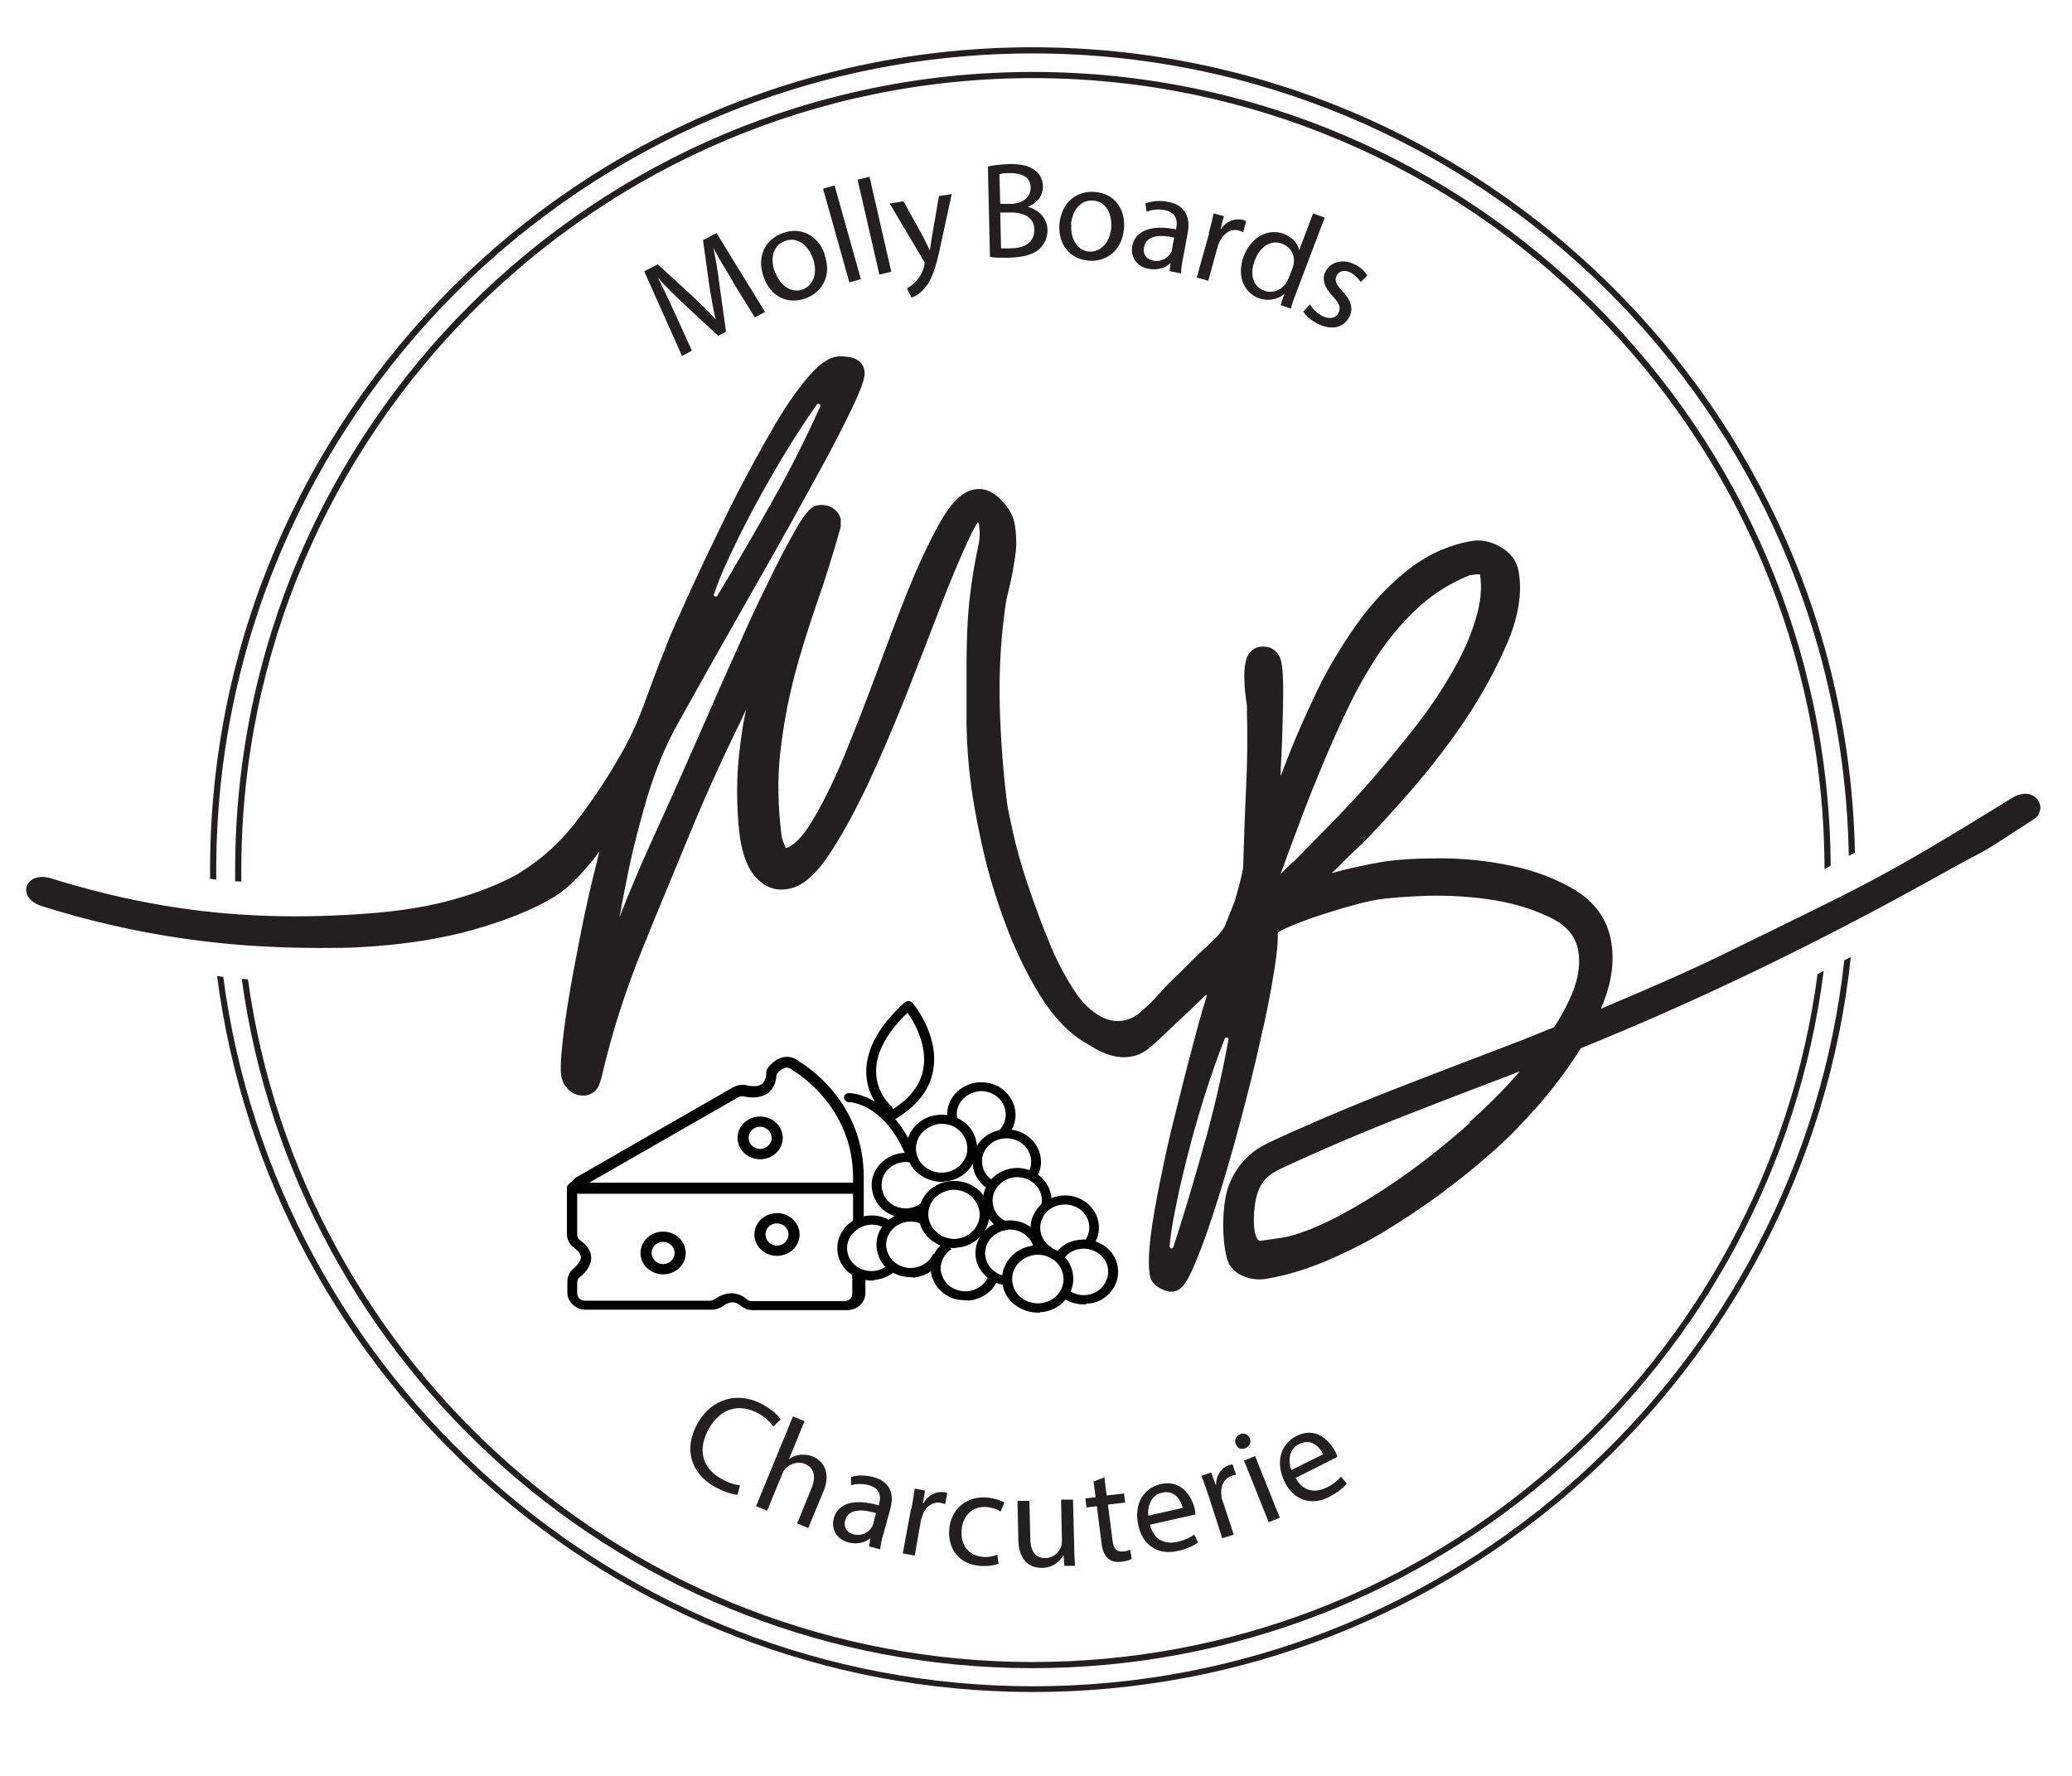 <svg viewBox="0 0 504 432" version="1.1" xmlns="http://www.w3.org/2000/svg">
  <defs>
    <style>
      .cls-1 {
        fill: #010101;
      }

      .cls-2 {
        fill: #231f20;
      }
    </style>
  </defs>
  
  <g>
    <g id="Layer_1">
      <g>
        <g>
          <path d="M207.7,290.4h-67c-.7-.1-1.3-.7-1.3-1.4s.6-1.3,1.3-1.3h67c.7.1,1.3.7,1.3,1.4s-.6,1.3-1.3,1.3Z" class="cls-1"></path>
          <path d="M184.9,282c-3,0-5.5-2.3-5.5-5.2s2.5-5.2,5.5-5.2c3,0,5.5,2.3,5.5,5.2s-2.5,5.2-5.5,5.2ZM184.9,274.1c-1.6,0-2.8,1.2-2.8,2.7s1.3,2.7,2.8,2.7,2.8-1.2,2.8-2.7-1.3-2.7-2.8-2.7Z" class="cls-1"></path>
          <path d="M189,305.5c-3,0-5.5-2.3-5.5-5.2s2.5-5.2,5.5-5.2,5.5,2.3,5.5,5.2-2.5,5.2-5.5,5.2ZM189,297.6c-1.6,0-2.8,1.2-2.8,2.7s1.3,2.7,2.8,2.7,2.8-1.2,2.8-2.7-1.3-2.7-2.8-2.7Z" class="cls-1"></path>
          <path d="M161.3,310c-3,0-5.5-2.3-5.5-5.2s2.5-5.2,5.5-5.2c3,0,5.5,2.3,5.5,5.2s-2.5,5.2-5.5,5.2ZM161.3,302.1c-1.6,0-2.8,1.2-2.8,2.7s1.3,2.7,2.8,2.7,2.8-1.2,2.8-2.7-1.3-2.7-2.8-2.7Z" class="cls-1"></path>
        </g>
        <g>
          <path d="M178.4,68.7c-1.6-2.7-3.6-5.9-4.9-8.4h0c.6,2.7,1.1,5.6,1.5,8.9l1.6,11.5-1.9,1-8.3-7.7c-2.4-2.3-4.6-4.4-6.4-6.5h0c1.3,2.5,2.9,5.9,4.3,9l4,8.8-2.4,1.3-9.2-20.6,3.3-1.7,8.5,7.8c2.1,2,4,3.8,5.6,5.6h0c-.6-2.3-1-4.9-1.5-7.8l-1.6-11.5,3.3-1.7,11.8,19.2-2.5,1.3-5.2-8.4Z" class="cls-2"></path>
          <path d="M200.5,61.8c2.1,5.6-.9,9.5-4.6,10.8-4.1,1.5-8.4-.3-10.1-5.1-1.9-5.1.4-9.3,4.6-10.8,4.4-1.6,8.5.5,10.2,5.1ZM188.6,66.3c1.2,3.3,4,5.1,6.7,4.1,2.6-1,3.7-4.2,2.4-7.6-.9-2.6-3.4-5.4-6.7-4.2-3.3,1.2-3.6,4.7-2.5,7.6Z" class="cls-2"></path>
          <path d="M200.2,45.9l2.8-.8,6.4,22.8-2.8.8-6.4-22.8Z" class="cls-2"></path>
          <path d="M208.6,43.7l2.9-.7,5.3,23.1-2.9.7-5.3-23.1Z" class="cls-2"></path>
          <path d="M219.8,49l4.9,8.9c.5,1,1.1,2.2,1.5,3.1h0c.1-1,.3-2.3.5-3.5l1.7-9.8,3.1-.5-2.6,12c-1.2,5.8-2.2,8.8-3.9,10.8-1.2,1.5-2.6,2.2-3.3,2.4l-1.1-2.3c.7-.3,1.6-1,2.3-1.8.7-.7,1.5-2,1.9-3.6,0-.3.1-.6.1-.7,0-.2-.1-.4-.3-.7l-8.2-13.8,3.2-.5Z" class="cls-2"></path>
          <path d="M240.2,40.5c1.3-.3,3.3-.5,5.3-.6,2.9,0,4.8.4,6.2,1.5,1.2.8,1.9,2.2,2,3.9,0,2.2-1.3,4.1-3.7,5h0c2.1.6,4.7,2.3,4.8,5.6,0,1.9-.7,3.4-1.8,4.5-1.5,1.5-4.1,2.2-7.7,2.3-2,0-3.5,0-4.5-.2l-.5-22.1ZM243.3,49.6h2.6c3.1-.1,4.8-1.8,4.8-3.9,0-2.6-2.1-3.6-5-3.6-1.3,0-2.1.1-2.6.3l.2,7.2ZM243.5,60.4c.6,0,1.4.1,2.4,0,3,0,5.7-1.2,5.7-4.5,0-3.1-2.7-4.3-5.9-4.2h-2.4c0,0,.2,8.6.2,8.6Z" class="cls-2"></path>
          <path d="M273.4,55.6c-.5,5.9-4.9,8.2-8.7,7.8-4.4-.4-7.4-3.9-7-8.9.5-5.4,4.3-8.2,8.7-7.8,4.6.4,7.4,4,7,8.9ZM260.6,54.6c-.3,3.5,1.5,6.4,4.3,6.6,2.8.2,5.1-2.2,5.4-5.8.2-2.7-.8-6.3-4.3-6.6s-5.2,2.8-5.5,5.8Z" class="cls-2"></path>
          <path d="M284.5,66l.2-2h0c-1.1,1.1-3,1.8-5.3,1.4-3.2-.6-4.4-3.2-4-5.5.7-3.8,4.6-5.3,10.7-4.1v-.3c.3-1.3.4-3.7-2.8-4.4-1.5-.3-3.1-.1-4.4.4l-.3-2c1.5-.6,3.5-.8,5.5-.4,4.8.9,5.4,4.5,4.8,7.6l-1.1,5.9c-.3,1.4-.5,2.7-.5,3.9l-2.6-.5ZM285.7,57.8c-3.1-.7-6.8-.8-7.4,2.3-.4,1.9.7,3,2.2,3.3,2.1.4,3.6-.7,4.3-1.9.2-.3.3-.6.3-.9l.5-2.8Z" class="cls-2"></path>
          <path d="M294,56.8c.5-1.8.9-3.4,1.2-4.9l2.5.7-.8,3.1h.1c1.3-1.9,3.4-2.7,5.3-2.2.3,0,.5.2.8.3l-.7,2.7c-.3-.1-.6-.3-.9-.4-2-.6-3.8.6-4.8,2.6-.2.4-.4.8-.5,1.3l-2.3,8.3-2.8-.8,3-10.7Z" class="cls-2"></path>
          <path d="M322.2,53l-6.9,18.2c-.5,1.3-1.1,2.9-1.3,3.9l-2.5-.9.9-2.7h0c-1.5,1.3-3.8,1.9-6.3,1-3.6-1.4-5.3-5.5-3.6-10.1,1.9-5,6.2-6.9,9.8-5.5,2.3.9,3.5,2.6,3.7,4h0s3.4-9,3.4-9l2.7,1ZM314.4,65.2c.1-.3.3-.8.3-1.2.3-1.9-.7-3.9-2.8-4.7-2.8-1.1-5.5.8-6.7,4.1-1.2,3.1-.6,6.2,2.3,7.3,1.8.7,4,.1,5.3-1.8.2-.3.4-.7.6-1.1l1-2.6Z" class="cls-2"></path>
          <path d="M318.7,74.1c.5.9,1.6,2.1,3,2.8,1.9.9,3.3.4,3.9-.8.6-1.3.2-2.3-1.4-4-2.1-2.2-2.7-4.3-1.8-6,1.2-2.3,4-3.3,7.1-1.8,1.5.7,2.5,1.8,3.1,2.7l-1.6,1.6c-.4-.6-1.2-1.6-2.5-2.3-1.6-.8-2.9-.3-3.4.8-.6,1.2,0,2.2,1.5,3.8,2,2.2,2.7,4.1,1.6,6.2-1.3,2.5-4.1,3.4-7.6,1.7-1.6-.8-2.9-1.9-3.6-3l1.6-1.7Z" class="cls-2"></path>
        </g>
        <g>
          <path d="M179.4,363.6c-1.2,0-3.3-.7-5.7-2-5.5-3.2-7.6-9-4-15.4,3.5-6.1,10-7.9,16.1-4.4,2.4,1.4,3.7,2.8,4.1,3.5l-1.8,1.7c-.7-1-1.8-2.1-3.5-3.1-4.6-2.6-9.3-1.5-12.2,3.7-2.7,4.8-1.8,9.4,3,12.1,1.5.9,3.3,1.5,4.6,1.6l-.6,2.3Z" class="cls-2"></path>
          <path d="M193,344.6l2.7,1.1-3.8,9.3h0c.7-.6,1.7-1,2.7-1.1,1-.1,2.1,0,3.1.4,2,.8,4.7,3.4,2.6,8.5l-3.7,8.9-2.7-1.1,3.5-8.6c1-2.4.9-4.8-1.6-5.9-1.8-.7-3.7,0-4.8,1.2-.3.3-.5.7-.7,1.2l-3.7,9-2.7-1.1,9-21.9Z" class="cls-2"></path>
          <path d="M211.4,376.2l.3-2h0c-1.2,1-3.2,1.6-5.4,1-3.1-.9-4.1-3.5-3.5-5.8,1-3.8,5-4.9,11-3.2v-.3c.4-1.3.7-3.7-2.4-4.6-1.4-.4-3.1-.4-4.4,0v-2c1.4-.5,3.4-.5,5.4,0,4.8,1.3,5,4.9,4.1,8l-1.6,5.8c-.4,1.3-.7,2.7-.8,3.8l-2.6-.7ZM213.2,368.1c-3.1-.9-6.7-1.3-7.6,1.7-.5,1.8.5,3,1.9,3.4,2,.6,3.7-.4,4.5-1.6.2-.3.3-.6.4-.9l.7-2.7Z" class="cls-2"></path>
          <path d="M221.7,367.1c.3-1.9.6-3.5.8-5l2.5.5-.5,3.1h.1c1.1-2,3.1-3,5-2.7.3,0,.6.1.8.2l-.5,2.7c-.3-.1-.6-.2-1-.3-2-.4-3.8.9-4.5,3-.1.4-.3.8-.4,1.3l-1.5,8.5-2.9-.5,2-10.9Z" class="cls-2"></path>
          <path d="M242.9,380.4c-.8.3-2.5.7-4.7.5-4.8-.4-7.7-4-7.3-8.9.4-4.9,4.2-8.2,9.4-7.7,1.7.2,3.2.7,4,1.2l-.9,2.2c-.7-.5-1.7-.9-3.3-1.1-3.7-.3-5.9,2.2-6.2,5.6-.3,3.7,1.8,6.2,5,6.5,1.7.2,2.8-.2,3.7-.5l.3,2.2Z" class="cls-2"></path>
          <path d="M261.3,376.5c0,1.7.1,3.1.2,4.4h-2.6c0,0-.2-2.6-.2-2.6h0c-.7,1.3-2.4,3.1-5.3,3.1-2.5,0-5.6-1.3-5.7-6.9l-.2-9.4h2.9c0,0,.2,8.9.2,8.9,0,3.1,1.1,5.1,3.7,5,2,0,3.3-1.4,3.8-2.8.2-.4.2-1,.2-1.5l-.2-9.9h2.9c0,0,.3,11.7.3,11.7Z" class="cls-2"></path>
          <path d="M268.6,359.2l.6,4.6,4.2-.5.3,2.2-4.2.5,1.1,8.6c.2,2,.9,3,2.6,2.8.8,0,1.3-.3,1.7-.4l.4,2.2c-.5.3-1.4.6-2.5.7-1.4.2-2.5-.1-3.3-.8-.9-.8-1.4-2.1-1.6-4l-1.1-8.7-2.5.3-.3-2.2,2.5-.3-.5-3.8,2.8-1.1Z" class="cls-2"></path>
          <path d="M279.7,370.8c.9,3.9,3.8,4.9,6.6,4.3,2.1-.5,3.2-1.1,4.2-1.8l.9,1.9c-.9.7-2.5,1.6-5,2.1-4.8,1.1-8.5-1.5-9.5-6.2-1.1-4.8.9-9.1,5.5-10.1,5.1-1.1,7.5,3.1,8.2,6,.1.6.2,1.1.2,1.4l-11.1,2.5ZM287.7,366.9c-.4-1.8-1.8-4.5-5-3.8-2.9.6-3.6,3.6-3.4,5.6l8.4-1.9Z" class="cls-2"></path>
          <path d="M293.9,363.7c-.6-1.8-1.1-3.4-1.7-4.7l2.4-.8,1.1,3h.1c0-2.3,1.3-4.2,3.2-4.8.3-.1.5-.1.8-.2l.9,2.6c-.3,0-.6,0-1,.2-2,.6-2.9,2.6-2.6,4.8,0,.4.1.9.3,1.3l2.7,8.2-2.8.9-3.4-10.6Z" class="cls-2"></path>
          <path d="M304,349.9c.4.9,0,1.9-1.1,2.4-1,.4-1.9,0-2.3-1-.4-1,0-2,1-2.4,1-.4,2,0,2.4,1ZM308.6,370.3l-6-15,2.7-1.1,6,15-2.7,1.1Z" class="cls-2"></path>
          <path d="M315.1,359.4c1.8,3.5,4.8,3.8,7.5,2.5,1.9-.9,2.8-1.8,3.6-2.7l1.4,1.7c-.7.9-2.1,2.1-4.4,3.3-4.4,2.2-8.6.6-10.7-3.7-2.2-4.4-1.3-9.1,2.9-11.2,4.7-2.4,8,1.2,9.4,3.8.3.5.4,1,.5,1.3l-10.1,5.1ZM321.8,353.7c-.8-1.7-2.8-3.9-5.8-2.4-2.7,1.3-2.6,4.4-1.9,6.3l7.7-3.8Z" class="cls-2"></path>
        </g>
        <path d="M207.3,308.7v6.1c0,.9-.8,1.7-1.8,1.7h-22.8c-.4,0-.8-.2-1-.4-1.1-1-2.5-1.5-3.8-1.5-1.3,0-2.7.5-4,1.4-.3.2-.7.4-1.1.4h-30.6c-1,0-1.8-.8-1.8-1.8v-2.6c0-.5.2-1,.6-1.3,1.3-1,2.8-2.7,2.8-4.7,0-1.6-.9-3-2.7-4.3-.4-.3-.7-.8-.7-1.3v-10.7s1-.9,1-.9l38.2-21.9c.4-.2.9-.3,1.3-.2,1.7.4,4.1.5,5.9-.8,1.3-1,2-2.5,2.1-4.6.5-.6,1.4-1.5,2.4-1.6.3,0,.8,0,1.4.6,0,0,.2.1.3.2.1,0,14.5,8.4,14.5,25.9v11.6c.7-.7,1.6-1.2,2.6-1.5v-10.2c0-18.2-13.9-27-15.6-28-1.3-1.1-2.6-1.3-3.4-1.2-2.6.2-4.3,2.6-4.5,2.9-.1.2-.2.5-.2.7,0,1.5-.4,2.5-1.1,3-1,.8-2.8.5-3.7.3-1.2-.3-2.3,0-3.3.5l-38.3,22c0,0-.2.1-.2.2l-1.5,1.4c-.3.2-.4.6-.4.9v11.2c0,1.3.6,2.5,1.7,3.3,1.1.8,1.6,1.6,1.7,2.3,0,1.1-1.1,2.2-1.8,2.8-1,.8-1.5,1.9-1.5,3.2v2.6c0,2.3,2,4.2,4.5,4.2h30.6c1,0,1.9-.3,2.8-.9,1.6-1.2,3-1.2,4.4,0,.8.7,1.8,1,2.9,1h22.8c2.5,0,4.5-1.8,4.5-4.2v-4.6c-1-.3-1.9-.8-2.6-1.5Z" class="cls-1"></path>
        <g>
          <path d="M264.2,317.3c-2,.1-4-.4-5.6-1.6l1.4-1.8c1.3.9,2.8,1.3,4.4,1.1,1.6-.2,3-1,3.9-2.2,1-1.2,1.4-2.7,1.2-4.2-.2-1.5-1-2.8-2.3-3.7-1.3-.9-2.8-1.3-4.4-1.1-1.6.2-3,1-3.9,2.2l-1.9-1.4c1.3-1.7,3.3-2.8,5.5-3,2.2-.3,4.4.3,6.2,1.5,1.8,1.3,2.9,3.1,3.2,5.2.3,2.1-.3,4.2-1.6,5.8-1.3,1.7-3.3,2.8-5.5,3-.2,0-.4,0-.6,0Z" class="cls-1"></path>
          <path d="M253,319.3c-1.7.1-3.5-.3-5.1-1.2h0c-4.1-2.3-5.4-7.4-2.9-11.2,2.5-3.9,7.8-5.1,11.9-2.8,4.1,2.3,5.4,7.4,2.9,11.2-1.5,2.4-4.1,3.8-6.8,3.9ZM249.2,316.2c3,1.7,6.8.8,8.6-2,1.8-2.8.8-6.5-2.1-8.1-1.4-.8-3.1-1.1-4.7-.7-1.6.4-3,1.3-3.9,2.7-1.8,2.8-.8,6.5,2.1,8.1h0Z" class="cls-1"></path>
          <path d="M254.7,305.5c-1.9-1.1-3.3-2.8-3.8-4.9-.5-2-.2-4.2,1-6,2.4-3.7,7.5-4.9,11.4-2.7,3.9,2.2,5.2,7.1,2.8,10.8l-2-1.2c1.7-2.7.8-6.1-2-7.7-2.8-1.6-6.5-.7-8.2,1.9-.8,1.3-1.1,2.8-.7,4.3.4,1.5,1.3,2.7,2.7,3.5l-1.2,1.9Z" class="cls-1"></path>
          <path d="M245.6,312.7c-3.8,0-7.1-2.5-8.1-6-.5-2-.2-4.2,1-6,1.1-1.8,3-3.1,5.1-3.6,2.2-.5,4.4-.2,6.3.9,1.9,1.1,3.3,2.8,3.8,4.9l-2.3.5c-.4-1.5-1.3-2.7-2.7-3.5-1.4-.8-3-1-4.5-.6-1.5.4-2.8,1.3-3.7,2.6-.8,1.3-1.1,2.8-.7,4.3.7,2.5,3,4.3,5.8,4.3v2.3Z" class="cls-1"></path>
          <path d="M244.5,299.4c-4.3-1.5-6.5-6.1-4.9-10.1,1.6-4.1,6.4-6.2,10.7-4.7,3.9,1.4,6.1,5.1,5.3,9l-2.3-.5c.6-2.7-1-5.4-3.8-6.4-1.5-.5-3.1-.5-4.6.2-1.4.6-2.5,1.8-3.1,3.2-1.1,2.9.4,6.2,3.5,7.2l-.8,2.1Z" class="cls-1"></path>
          <path d="M235.3,316.3c-1.4,0-2.8-.1-4.1-.7-4.2-1.9-6-6.6-4-10.5.6-1.3,1.6-2.3,2.8-3.1l1.4,1.9c-.9.6-1.5,1.3-2,2.2-.7,1.4-.8,2.9-.2,4.3.5,1.4,1.6,2.6,3.1,3.2,3,1.3,6.5.1,7.9-2.7l2.2,1c-1.3,2.7-4.1,4.3-7,4.5Z" class="cls-1"></path>
          <path d="M240.9,289.5c-2-1-3.4-2.7-4-4.7-.6-2-.4-4.2.7-6,2.2-3.8,7.3-5.2,11.3-3.1,4,2.1,5.5,6.9,3.3,10.7l-2.1-1.1c1.6-2.7.5-6.2-2.4-7.7-2.9-1.5-6.5-.5-8.1,2.2-.8,1.3-.9,2.8-.5,4.3.4,1.4,1.5,2.6,2.9,3.4l-1.1,2Z" class="cls-1"></path>
          <path d="M232.6,303.6c-.2,0-.5,0-.7,0-1.5,0-3-.4-4.3-1.2h0c-4.1-2.3-5.4-7.4-2.9-11.2,1.2-1.9,3.1-3.2,5.3-3.7,2.2-.5,4.6-.2,6.5.9,2,1.1,3.4,2.9,3.9,5,.6,2.1.2,4.3-1,6.2-1.5,2.3-4,3.8-6.8,3.9ZM228.8,300.5c.9.5,2,.8,3.1.9,2.3,0,4.3-1.1,5.5-2.9.9-1.4,1.1-3,.7-4.5-.4-1.5-1.4-2.8-2.8-3.7-1.4-.8-3.1-1.1-4.7-.7-1.6.4-3,1.3-3.9,2.7-1.8,2.8-.8,6.5,2.1,8.1h0Z" class="cls-1"></path>
          <path d="M229.7,287.5c-1.7.1-3.5-.3-5.1-1.2-2-1.1-3.4-2.9-3.9-5-.6-2.1-.2-4.3,1-6.2,1.2-1.9,3.1-3.2,5.3-3.7,2.2-.5,4.6-.2,6.5.9,2,1.1,3.4,2.9,3.9,5,.6,2.1.2,4.3-1,6.2-1.5,2.4-4.1,3.8-6.8,3.9ZM228.7,273.4c-.4,0-.7,0-1.1.2-1.6.4-3,1.3-3.9,2.7-1.8,2.8-.8,6.5,2.1,8.1,3,1.7,6.8.8,8.6-2,.9-1.4,1.1-3,.7-4.5-.4-1.5-1.4-2.8-2.8-3.7-1.1-.6-2.4-.9-3.7-.8Z" class="cls-1"></path>
          <path d="M222.1,310.7c-1.3,0-2.6-.1-3.8-.6-2.1-.8-3.7-2.3-4.5-4.3-.8-2-.8-4.1,0-6s2.5-3.5,4.5-4.3c2.1-.8,4.3-.8,6.4,0l-.9,2.1c-1.5-.6-3.1-.6-4.6,0-1.5.6-2.6,1.7-3.2,3-.6,1.4-.6,2.9,0,4.3.6,1.4,1.7,2.5,3.2,3.1,1.5.6,3.1.6,4.6,0,1.5-.6,2.6-1.7,3.2-3l2.2.9c-.9,1.9-2.5,3.5-4.5,4.3-.8.3-1.7.5-2.6.6Z" class="cls-1"></path>
          <path d="M244.6,276.7l-1.7-1.6c1.9-1.8,2.3-4.7.9-6.9-.8-1.3-2.1-2.2-3.7-2.6-1.5-.4-3.1-.1-4.5.7-2.2,1.2-3.3,3.7-2.7,6l-2.3.5c-.8-3.3.8-6.7,3.8-8.4,1.9-1.1,4.1-1.4,6.3-.9,2.2.5,4,1.8,5.1,3.6,2,3.1,1.5,7.1-1.2,9.6Z" class="cls-1"></path>
          <path d="M221,296.2c-.6,0-1.2,0-1.8,0-2.2-.3-4.2-1.4-5.5-3.1-1.3-1.7-1.9-3.8-1.6-5.9.3-2.1,1.5-3.9,3.3-5.2,2.1-1.5,4.8-1.9,7.3-1.3l-.7,2.2c-1.8-.5-3.7-.2-5.2.9-1.3.9-2.1,2.2-2.3,3.7-.2,1.5.2,3,1.1,4.2,1,1.2,2.3,2,3.9,2.2,1.6.2,3.1-.2,4.4-1.1l1.4,1.8c-1.3.9-2.8,1.4-4.4,1.5Z" class="cls-1"></path>
          <path d="M212.6,311.5c-1.7.1-3.4-.3-4.9-1.1-1.9-1.1-3.3-2.8-3.8-4.9-.5-2-.2-4.2,1-6,1.1-1.8,3-3.1,5.1-3.6,2.2-.5,4.4-.2,6.3.9l-1.2,1.9c-1.4-.8-3-1-4.5-.6-1.5.4-2.8,1.3-3.7,2.6-1.7,2.7-.8,6.1,2,7.7,2.3,1.3,5.3,1,7.2-.8l1.6,1.6c-1.4,1.3-3.3,2-5.2,2.2Z" class="cls-1"></path>
          <path d="M220.7,280.9c-.3,0-.6-.3-.7-.6-5.3-11.9-13.2-12.2-13.5-12.2-.6,0-1.2-.5-1.2-1.1,0-.6.5-1.1,1.2-1.1.4,0,9.8.2,15.7,13.6.3.6,0,1.2-.6,1.5-.3.1-.6.1-.8,0Z" class="cls-1"></path>
          <path d="M217.2,272.3c-.3,0-.7-.2-.9-.5-.1-.2-.2-.4-.2-.6-.3,0-.7,0-.9-.3-.2-.2-4.4-3.8-4.5-10.1,0-5.6,3.1-11.3,9.4-17,.2-.2.6-.3.9-.3.3,0,.6.2.9.4.3.3,6.6,7.9,5.1,16.4-.8,4.7-3.8,8.6-9,11.8-.2.1-.5.2-.8.2ZM220.8,246.3c-5.1,4.9-7.7,9.7-7.7,14.3,0,5.3,3.7,8.5,3.7,8.5.2.2.4.4.4.7,4.3-2.7,6.8-6.1,7.4-9.9,1-5.8-2.3-11.4-3.9-13.6Z" class="cls-1"></path>
        </g>
        <g>
          <path d="M251.5,19c106,.2,192.1,86.4,192.3,192.4.5-.3,1-.5,1.5-.8-.6-106.4-87.2-192.9-193.7-193.1-107-.2-194.2,86.7-194.4,193.8,0,1,0,2.1,0,3.1.5,0,1,0,1.5.1,0-1.1,0-2.1,0-3.2.2-106.2,86.8-192.5,193-192.3Z" class="cls-2"></path>
          <path d="M442.1,237c-12.5,94.4-93.6,167.5-191.3,167.3-97.1-.2-177.5-72.5-190.5-166.1-.5,0-1,0-1.5-.1,12.9,94.4,94,167.5,191.9,167.7,98.8.2,180.8-73.9,192.9-169.6-.5.3-1.1.5-1.6.8Z" class="cls-2"></path>
        </g>
        <g>
          <path d="M251.5,13c108.3.2,196.4,87.4,198.2,195.2.5-.3,1-.5,1.5-.8-2.2-108.2-90.9-195.7-199.7-195.9-110.3-.2-200.2,89.4-200.4,199.7,0,.9,0,1.7,0,2.6.5,0,1,.1,1.5.2,0-.9,0-1.8,0-2.7.2-109.5,89.4-198.5,199-198.3Z" class="cls-2"></path>
          <path d="M448.6,233.7c-11,99.3-95.6,176.7-197.7,176.5-100.6-.2-183.8-75.5-196.6-172.6-.5,0-1-.1-1.5-.2,12.7,98,96.6,174,198.1,174.2,103.3.2,188.6-78.3,199.3-178.8-.5.3-1,.5-1.6.8Z" class="cls-2"></path>
        </g>
        <path d="M494.9,193.8h0c-1.6-1.2-3.8-.7-5.3.2-33.1,20.5-36.6,21.5-68.5,37.2-10.3,5.1-21.1,9.7-31.7,14.2.2-.6.5-1.1.7-1.7,2-5.2,2.6-10.1,1.8-14.7-.9-5.3-3.9-9.5-8.8-12.5-4.5-2.7-9.7-4.7-15.5-5.9-5.7-1.2-11.5-1.8-17.3-1.8-5.9,0-10.7.3-14.3.9-4,.7-8.1,1.6-12.1,2.7,1.5-1.4,2.9-2.8,4.2-4.1,1.8-1.7,2.8-2.7,3.4-3.2,3.2-3.3,7.2-7.6,11.8-12.9,4.6-5.3,9.1-11.1,13.2-17.2,4.1-6.2,7.5-12.4,10.1-18.5,2.8-6.5,3.7-12.4,2.8-17.5-.4-2.5-2-4.6-4.5-6-2.3-1.3-4.7-1.8-6.9-1.4-5.8,1-11.2,3.5-16,7.4-4.6,3.7-8.7,8.2-12.3,13.3-3.5,5-6.7,10.3-9.4,15.9-2.6,5.5-4.9,10.6-6.7,15.2-.7,1.8-1.4,3.6-2.1,5.4,0-1.6.1-3.2.2-4.9.2-4.2.3-8.5.4-12.8.1-4.3,0-7.7-.4-9.9-.4-2.3-2-3.8-4.1-3.9-1.7-.2-4,.7-4.6,3.7-.3,1.3-.4,2.9-.3,4.6,0,1.6.2,3.1.4,4.6.2,1.3.3,2.2.2,2.8.2,6.3.1,12.6-.2,18.7-.3,6.3-.5,12.7-.7,18.9,0,.2,0,.9-.5,2.8-.3,1.5-.8,3.1-1.3,4.9-.3,1.2-.8,2.2-1.2,3.3-.2.4-.3.8-.5,1.2l-.3.8c-.4,1-.7,1.8-.9,2.1-1.3,1.9-2,2.5-3.4,3.8l-.7.7c-1.7,1.5-3.4,3.2-4.9,4.7l-2.1,2.1c-1.6,1.5-3.1,3-4.7,4.8-1.6,1.8-2.7,2.9-5.2,5-6.5,4.4-12.2-1.4-14.7-4.8-.6-.9-1.2-1.8-1.8-2.8-2.1-3.4-4-7.4-5.7-11.7-1.7-4.3-3.3-8.7-4.7-12.9-1.4-4.2-2.5-8.2-3.3-11.7-.8-3.6-1.4-6.3-1.6-8-.9-7.5-1.5-15.2-1.7-22.8-.2-7.5.1-15.1,1.1-22.7.2-1.9.5-3.7.9-5.2.4-1.7.8-3.3,1.1-5,.3-1.7.6-3.4.8-5.2.2-1.8.1-3.9-.2-6.1-.3-2.1-1.3-4.1-3.2-6.1-2.1-2.2-4.2-3.1-6.4-2.8-3,.4-5.7,2.9-8.6,8-2.5,4.4-5.1,9.9-7.7,16.3-2.6,6.4-5.2,13.4-7.9,20.7-2.7,7.3-5.4,14.2-8,20.5-2.6,6.2-5.3,11.6-7.9,15.8-2.2,3.5-4.3,5.6-6.1,6,0-.1-.1-.3-.2-.5-.7-1.8-.8-2.4-.8-2.6-.9-7.2-1-14-.3-20.1.7-6.2,1.8-12.3,3.3-18.1,1.5-5.9,3.4-11.8,5.4-17.7,2.1-5.9,4.1-12.4,6-19.1,0-.3,0-.6,0-.9v-1.2c-.2-.3-.3-.6-.4-.9-.6-1-2.1-2.7-5.1-2.3-1.5.2-2.9,1.3-5.9,6.7-2.1,3.7-4.3,8-6.6,12.8-2.4,4.8-4.6,9.6-6.7,14.4-2.1,4.7-3.7,8.2-4.7,10.5-5.5,12.6-11.1,25.3-16.8,37.8-2.7,5.9-5.2,11.9-7.6,18,.7-4,1.5-7.9,2.3-11.9,1.2-5.7,2.7-11.3,4.3-16.8,1.6-5.4,3.6-10.6,5.9-15.2,1-2,2.9-5.4,5.6-10.2,2.7-4.8,5.8-10.4,9.3-16.5,3.5-6.2,7.2-12.7,11-19.4,3.8-6.7,7.2-13,10.4-18.8,3.2-5.8,5.8-10.9,7.8-15.1,3-6.3,3.1-7.9,3-8.9-.2-1.8-1.5-3-3.5-3.4-1.3-.2-2.2-.3-3-.2-2.4.3-4.9,2.1-7.8,5.7-2.6,3.1-5.3,7.1-8,11.8-2.7,4.6-5.5,9.8-8.4,15.3-2.8,5.5-5.4,10.9-7.8,15.9-2.4,5.1-4.5,9.6-6.2,13.5-1.8,3.9-3,6.7-3.6,8.4-1.9,4.7-3.7,9.5-5.4,14.2-1.7,4.6-3.8,9.1-6.4,13.4-3.2,5.6-6.9,10.9-10.7,15.8-3.5,4.4-7.7,8.2-12.6,11.3l-1.1.7c-4.8,2.6-9.7,4.5-15.8,6.2-5.8,1.6-12,2.6-19,3.2-18.4,1.5-35.1.9-51-1.8-9.1-1.5-18.5-3.8-27.8-6.7-1.1-.3-2.7-.5-4.1.2-.8.4-1.3,1-1.6,1.8-.7,2.3,1.4,4.1,3.6,4.8,17.4,5.5,35.4,8.8,53.4,9.8,5.2.3,9.9.4,14.3.4,3.5,0,6.9,0,10-.2,8.9-.5,16.8-1.6,24.2-3.4,7.7-1.9,18.1-5.5,24.1-9.7.2-.1.3-.2.4-.3h.1c.2-.3.4-.4.7-.6,2.1-1.7,4.1-3.8,6-6.1.9-1,1.7-2.1,2.5-3.2-.6,2.5-1.3,5.3-2,8.2-1,4.3-2,8.9-2.9,13.6-.9,4.7-1.8,9.3-2.5,13.6-.7,4.3-1.3,8.2-1.6,11.5-.4,3.5-.5,6-.3,7.6.2,1.3.8,2.5,1.8,3.5,1,.9,2.1,1.4,3.4,1.4.2,0,.4,0,.6,0,1.6-.2,2.8-1.1,3.4-2.5.3-.8.5-1.5.7-2.2,2.4-10.5,5.8-21,10-31.3,4.2-10.4,8.6-20.9,12.9-31.3,2.8-6.6,5.8-13.3,9-19.9,1.1-2.2,2.2-4.5,3.2-6.8-.1.7-.3,1.3-.4,2-.4,1.9-.7,4-1,6.3-.5,3.8-.8,7.6-.8,11.5,0,3.8.2,7.7.7,11.5.2,1.3.5,2.6.9,4.1.5,1.5,1.1,2.9,1.9,4.2.9,1.3,2,2.4,3.3,3.2,1.5.9,3.2,1.3,5.2,1,3.5-.4,6.8-3.1,10.3-8.3,3.1-4.6,6.2-10.3,9.4-17,3.1-6.6,6.2-13.9,9.3-21.6,3-7.7,5.8-14.8,8.3-21.4,2.5-6.5,4.8-12,6.8-16.3,1.1-2.4,1.9-3.9,2.5-4.7.2.4.3.9.3,1.3.2,1.4.1,2.6-.1,3.8-.3,1.4-.7,3.3-1.1,5.6-.4,2.3-.9,5.5-1.3,9.4-.4,4-.6,9.4-.6,16.1v13.1c.1,4.7.4,9.4,1,13.8.5,4.4,1.5,9.8,2.9,16.1,1.4,6.2,3.3,12.5,5.6,18.6,2.3,6.2,5.1,12,8.3,17.2,3.3,5.4,7.2,9.5,11.5,11.9.3.2.7.4,1,.6h0c7.1,4.5,11.6,2.2,13.1,1.2.7-.4,1.8-1.3,3.9-3.3,2.1-2,4.4-4.2,6.9-6.5,1.4-1.4,2.8-2.7,4.2-4v.5c-1.3,4.1-2.5,8.6-3.8,13.6-1.3,4.8-2.6,10.1-4,15.7-1.4,5.4-2.5,10.7-3.5,15.6-1,4.9-1.8,9.4-2.3,13.3-.5,4.2-.6,7.3-.2,9.6.3,1.9,1.9,3.3,4.6,4,.2,0,.4,0,.7,0,0,0,0,0,0,0h.4c1.8-.3,3.2-1.6,5.6-7.6,1.6-3.8,3.3-8.7,5.1-14.4,1.8-5.7,3.7-12.1,5.5-19,1.8-6.7,3.5-13.4,4.9-19.8,1.5-6.3,2.6-12,3.4-17,.7-4.2,1-7.3.9-9.5.7-.5,1.7-1,2.9-1.5,2.3-1,4.8-1.9,7.5-2.8,2.8-.9,5.4-1.7,8-2.4,2.5-.7,4.4-1.1,5.6-1.3,2.9-.5,7.2-.8,12.6-1,5.2-.1,10.7.2,16.2,1.1,5.3.9,10,2.4,14.1,4.5,3.6,1.9,5.6,4.4,6.2,7.8.6,3.6-.1,7.6-2.2,12-1,2.1-2.2,4.4-3.7,6.6l-1.3.5c-2,.8-3.9,1.6-5.9,2.4-4.2,1.6-8.5,3.3-12.8,4.9-13.3,5.1-27.1,10.3-40.4,16.2-2.6,1.1-5.2,2.3-7.8,3.5-1.7.8-3.9,1.9-5.3,3.1-2.6,2.2-4.2,4.4-5.5,7.6-1.8,4.4-1.8,13-.7,17.4.1.6.3,1.2.6,1.7v.3c.2.2.4.5.5.6.7,1,1.7,1.8,3,2.3,1.9.8,3.8,1,5.5.7,4.9-.8,9.8-2.3,14.8-4.4,4.9-2.1,9.7-4.5,14.3-7.3,4.6-2.8,9.1-5.8,13.3-8.9,4.3-3.2,8.2-6.3,11.7-9.4,3.1-2.6,6.5-5.9,10.2-10,3.7-4,7.2-8.4,10.3-13,.7-1,1.3-2,2-3.1,28.7-11.6,57.6-25.6,86-41.4,17.3-9.7,6.9-3.1,24.2-14.3,1-.6,1.6-1.7,1.6-2.8,0-1-.4-2-1.3-2.6ZM173.7,144.5c.8-2.5,2-5.4,3.5-8.6,2.4-5.2,5.1-10.5,8.1-15.9,3-5.4,6.1-10.6,9.2-15.4,1.5-2.3,2.9-4.4,4.2-6.2.1-.2.4-.3.6-.1.2.1.3.4.2.6-3.4,7.6-7.2,15.2-11.3,22.4-4.4,7.9-9,15.8-13.7,23.6,0,.2-.3.2-.4.2s-.1,0-.2,0c-.2-.1-.3-.4-.3-.6ZM293.2,277.3c-2.4,8.7-5,17.5-7.8,26.1,0,.2-.3.3-.5.3s0,0,0,0c-.2,0-.4-.3-.4-.5.2-2.6.7-5.7,1.4-9.1,1.1-5.6,2.5-11.4,4.1-17.3,1.6-5.9,3.4-11.7,5.3-17.1.9-2.6,1.8-5,2.6-7,0-.2.3-.4.6-.3.2,0,.4.3.3.6-1.5,8.2-3.4,16.4-5.6,24.4ZM314.5,209.7c-.2.2-.7.6-1.8,1.7-.4.4-.8.8-1.2,1.2,0-.3.2-.5.3-.8,1.6-4.5,3.3-8.9,4.9-13.2,1.6-4.3,3.4-8.7,5.2-13,1.9-4.5,3.9-9.1,6.1-13.6,2.1-4.4,4.5-8.6,7.1-12.6,2.6-3.9,5.6-7.5,9-10.8,3.3-3.2,7.2-5.9,11.6-7.9.4-.2.9-.4,1.4-.6.4-.2.6-.2.7-.2.6-.1,1.3-.2,2.2-.2.5,3.3.2,6.8-1,10.7-1.2,4.2-3.1,8.5-5.6,12.8-2.5,4.4-5.5,8.9-8.9,13.3-3.5,4.5-7.1,8.8-10.6,12.9-3.6,4.1-7.1,7.9-10.5,11.3-3.4,3.5-6.4,6.5-8.8,9ZM357.6,273.1c-5.5,4.9-11.1,9.4-16.7,13.3-5.6,3.9-11,7.2-16.2,9.9-4.8,2.4-8.9,4-12.3,4.7l-5.5.8c-.6.1-.7,0-.9-.2-1.5-1.7-1.2-8.4,0-11.7.8-2.1,1.8-3.3,3.4-4.4,1.2-.8,2.5-1.4,3.6-1.9l.7-.3c2.3-1.1,4.7-2.1,7.1-3.2,13.5-6,27.5-11.3,41.1-16.5l1.3-.5c2.2-.8,4.3-1.6,6.5-2.5-3.6,4.2-7.8,8.4-12.3,12.4Z" class="cls-2"></path>
      </g>
    </g>
  </g>
</svg>